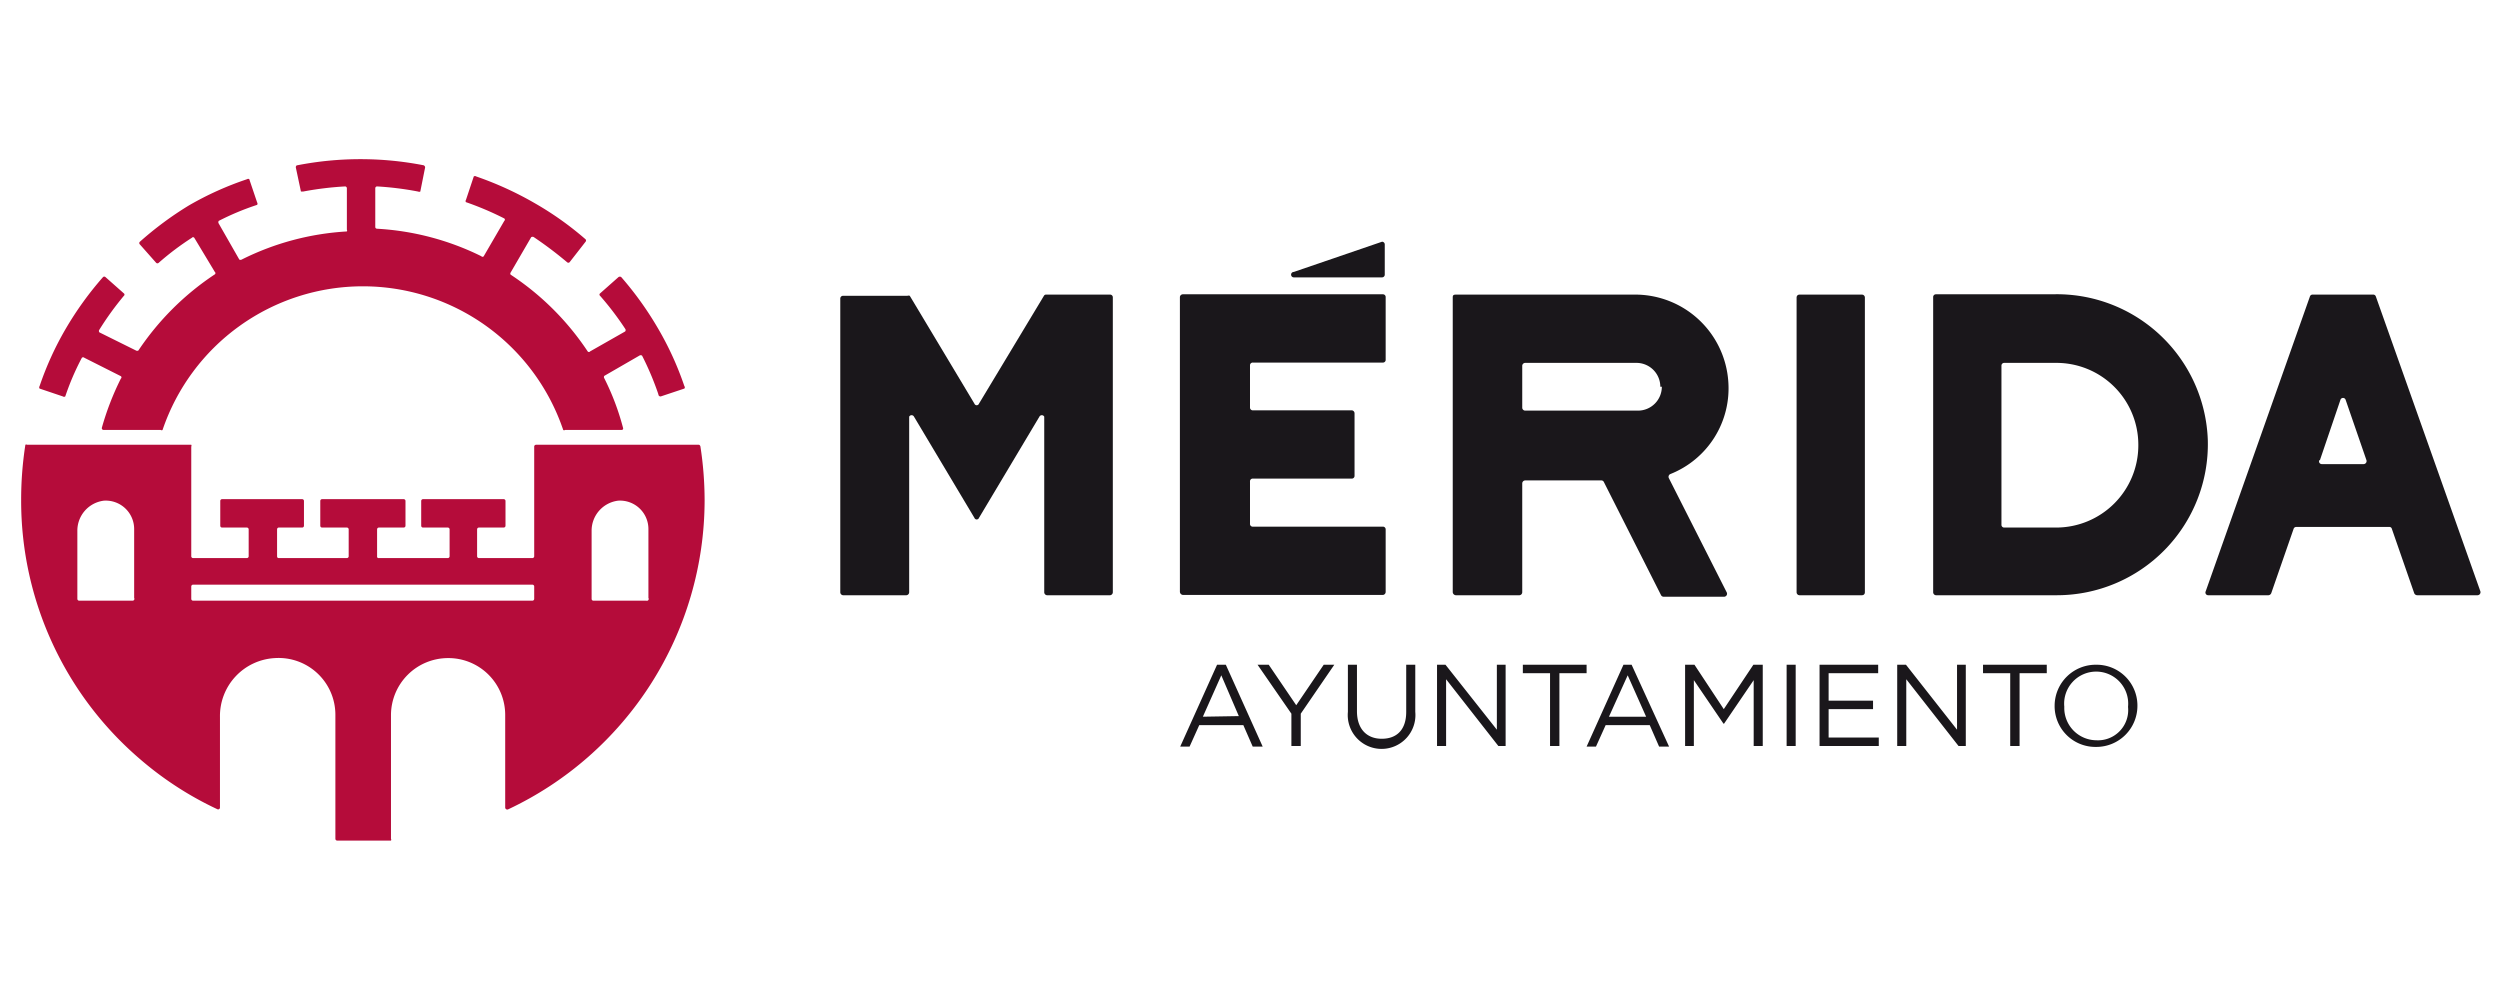 <svg data-name="Capa 1" xmlns="http://www.w3.org/2000/svg" viewBox="0 0 82.74 33.08"><defs><style>.cls-2{fill:#1a171b}</style></defs><path d="m21.87 13.12.78-.26a.06.06 0 0 0 0-.08 10.36 10.36 0 0 0-.86-1.89 11 11 0 0 0-1.23-1.72.08.08 0 0 0-.09 0l-.61.54a.05.05 0 0 0 0 .08 9.79 9.79 0 0 1 .83 1.09.07.07 0 0 1 0 .09l-1.16.66a.05.05 0 0 1-.08 0 9 9 0 0 0-2.55-2.54.06.06 0 0 1 0-.07l.68-1.17a.08.08 0 0 1 .09 0 12.67 12.67 0 0 1 1.1.83.06.06 0 0 0 .08 0l.53-.68a.06.06 0 0 0 0-.08 10.55 10.55 0 0 0-1.69-1.2 11.14 11.14 0 0 0-1.93-.88.07.07 0 0 0-.08 0l-.26.78a.06.06 0 0 0 0 .07 10.08 10.08 0 0 1 1.27.54.05.05 0 0 1 0 .08l-.68 1.17a.05.05 0 0 1-.08 0 8.91 8.91 0 0 0-3.45-.91s-.06 0-.06-.06V6.23a.06.06 0 0 1 .06-.06 10.31 10.31 0 0 1 1.36.17.08.08 0 0 0 .07 0l.16-.8a.08.08 0 0 0-.05-.07 10.89 10.89 0 0 0-4.18 0s-.05 0-.05.07l.17.8h.07a10.56 10.56 0 0 1 1.39-.17.06.06 0 0 1 .06.06V7.6a.06.06 0 0 1 0 .06A8.9 8.9 0 0 0 8 8.59a.08.08 0 0 1-.08 0L7.24 7.4a.08.08 0 0 1 0-.09 8.74 8.74 0 0 1 1.27-.53.07.07 0 0 0 0-.08l-.26-.77a.06.06 0 0 0-.07 0 10.46 10.46 0 0 0-1.93.87A11.22 11.22 0 0 0 4.63 8a.06.06 0 0 0 0 .09l.54.61a.06.06 0 0 0 .08 0 9.05 9.05 0 0 1 1.1-.83.05.05 0 0 1 .08 0L7.11 9a.05.05 0 0 1 0 .08 9.06 9.06 0 0 0-2.53 2.52.08.08 0 0 1-.08 0L3.29 11a.07.07 0 0 1 0-.09 9.79 9.79 0 0 1 .81-1.12.05.05 0 0 0 0-.08l-.61-.54a.06.06 0 0 0-.08 0 11 11 0 0 0-1.24 1.72 10.36 10.36 0 0 0-.86 1.89.07.07 0 0 0 0 .08l.77.26a.07.07 0 0 0 .08 0 8.51 8.51 0 0 1 .55-1.28.06.06 0 0 1 .08 0l1.21.61a.05.05 0 0 1 0 .08 9.17 9.17 0 0 0-.63 1.63.06.06 0 0 0 .06.07h1.89a.05.05 0 0 0 .06 0 7 7 0 0 1 13.26 0 .05.05 0 0 0 .06 0h1.87a.05.05 0 0 0 .05-.07 8.33 8.33 0 0 0-.62-1.64.07.07 0 0 1 0-.08l1.16-.67a.08.08 0 0 1 .09 0 9.62 9.62 0 0 1 .54 1.28.07.07 0 0 0 .08.07Zm1.26 1.6h-5.39a.06.06 0 0 0-.06.06v3.63a.06.06 0 0 1-.06.06h-1.77a.06.06 0 0 1-.06-.06v-.89a.06.06 0 0 1 .06-.06h.82a.06.06 0 0 0 .06-.06v-.82a.06.06 0 0 0-.06-.06H14a.06.06 0 0 0-.06.06v.82a.06.06 0 0 0 .06.06h.82a.06.06 0 0 1 .06.06v.89a.06.06 0 0 1-.06.06h-2.28a.05.05 0 0 1-.06-.06v-.89a.06.06 0 0 1 .06-.06h.82a.06.06 0 0 0 .06-.06v-.82a.06.06 0 0 0-.06-.06h-2.7a.06.06 0 0 0-.06.06v.82a.06.06 0 0 0 .06.06h.82a.06.06 0 0 1 .06.06v.89a.06.06 0 0 1-.06.06H9.22s-.05 0-.05-.06v-.89a.06.06 0 0 1 .05-.06H10a.06.06 0 0 0 .06-.06v-.82a.06.06 0 0 0-.06-.06H7.35a.06.06 0 0 0-.06.06v.82a.06.06 0 0 0 .06.06h.82a.06.06 0 0 1 .06.06v.89a.06.06 0 0 1-.06.06H6.39a.06.06 0 0 1-.06-.06v-3.63a.06.06 0 0 0 0-.06H.9a.06.06 0 0 0-.06 0 11.79 11.79 0 0 0-.14 1.84 11.25 11.25 0 0 0 3.93 8.56 11.13 11.13 0 0 0 2.56 1.66.06.06 0 0 0 .09-.05v-3a1.92 1.92 0 0 1 1.82-1.95 1.88 1.88 0 0 1 2 1.88v4.1a.06.06 0 0 0 .06.06h1.78a.06.06 0 0 0 0-.06v-4.1a1.89 1.89 0 0 1 1.89-1.88 1.88 1.88 0 0 1 1.89 1.88v3.07a.07.07 0 0 0 .09.06 11.32 11.32 0 0 0 6.51-10.23 11.79 11.79 0 0 0-.14-1.79s-.02-.05-.05-.05ZM4.38 19.88H2.62a.06.06 0 0 1-.06-.06v-2.25a1 1 0 0 1 .88-1 .94.94 0 0 1 1 .94v2.28a.06.06 0 0 1-.06.09Zm13.24 0H6.39a.06.06 0 0 1-.06-.06v-.41a.06.06 0 0 1 .06-.06h11.23a.06.06 0 0 1 .06.06v.41a.06.06 0 0 1-.06.06Zm3.77 0h-1.76a.06.06 0 0 1-.05-.06v-2.25a1 1 0 0 1 .88-1 .94.94 0 0 1 1 .94v2.28a.06.06 0 0 1-.07.09Z" style="fill:#b50c3a"/><path class="cls-2" d="m34.55 9.79-2.15 3.57a.08.08 0 0 1-.15 0l-2.14-3.57a.12.12 0 0 0-.08 0H27.9a.09.09 0 0 0-.09.09v9.72a.1.1 0 0 0 .09.1H30a.1.1 0 0 0 .09-.1v-5.81a.09.09 0 0 1 .16 0l2 3.35a.08.08 0 0 0 .15 0l2-3.35a.09.09 0 0 1 .16 0v5.81a.1.1 0 0 0 .09.1h2.09a.1.1 0 0 0 .09-.1V9.84a.09.09 0 0 0-.09-.09h-2.12a.08.08 0 0 0-.07.04Z"/><rect class="cls-2" x="59.46" y="9.75" width="2.26" height="9.95" rx=".09" ry=".09"/><path class="cls-2" d="M67.93 9.74h-3.86a.09.09 0 0 0-.09.09v9.77a.1.1 0 0 0 .09.1h4a5 5 0 0 0 5-5.12 5 5 0 0 0-5.14-4.84Zm2.84 5a2.72 2.72 0 0 1-2.72 2.72h-1.72a.09.09 0 0 1-.09-.1V12.1a.09.09 0 0 1 .09-.09h1.72a2.71 2.71 0 0 1 2.72 2.71ZM80 19.7h2a.1.1 0 0 0 .09-.13l-3.46-9.76a.09.09 0 0 0-.09-.06h-2a.09.09 0 0 0-.09.06L73 19.57a.09.09 0 0 0 .08.13h2a.11.11 0 0 0 .09-.07l.74-2.13a.09.09 0 0 1 .09-.06h3.08a.08.08 0 0 1 .08.06l.74 2.13a.11.11 0 0 0 .1.07Zm-3.22-4.47.68-2a.09.09 0 0 1 .17 0l.69 2a.1.1 0 0 1-.09.13h-1.39a.09.09 0 0 1-.08-.13Zm-19.58-2.6a3.09 3.09 0 0 0-3.08-2.88h-5.9c-.09 0-.14 0-.14.09v9.76a.11.11 0 0 0 .1.1h2.11a.1.1 0 0 0 .09-.1V16a.1.1 0 0 1 .1-.1H53a.09.09 0 0 1 .08.05l1.89 3.74a.1.1 0 0 0 .09.06h2a.1.1 0 0 0 .09-.14l-1.92-3.79a.1.1 0 0 1 .05-.13 3.05 3.05 0 0 0 1.92-3.06Zm-2.2.17a.79.79 0 0 1-.8.79h-3.72a.1.1 0 0 1-.1-.09v-1.4a.1.1 0 0 1 .1-.09h3.67a.79.79 0 0 1 .8.79ZM45.74 8l-2.92 1a.09.09 0 0 0 0 .18h2.92a.09.09 0 0 0 .09-.09v-1a.09.09 0 0 0-.09-.09Zm.03 1.74h-6.62a.1.1 0 0 0-.1.09v9.76a.11.11 0 0 0 .1.1h6.62a.1.1 0 0 0 .09-.1v-2.07a.09.09 0 0 0-.09-.09h-4.3a.09.09 0 0 1-.1-.1v-1.39a.09.09 0 0 1 .1-.1h3.27a.09.09 0 0 0 .09-.09v-2.07a.1.1 0 0 0-.09-.1h-3.27a.09.09 0 0 1-.1-.09v-1.4a.09.09 0 0 1 .1-.09h4.3a.09.09 0 0 0 .09-.1V9.83a.09.09 0 0 0-.09-.09ZM40.28 22l-1.22 2.71h.31l.32-.71h1.46l.31.71h.33L40.57 22Zm-.47 1.72.61-1.37.58 1.35Zm3.09-.38L41.99 22h-.37l1.12 1.62v1.07h.31v-1.07L44.16 22h-.35l-.91 1.34zm3.64.22c0 .59-.31.89-.81.89s-.82-.33-.82-.91V22h-.3v1.56a1.12 1.12 0 1 0 2.23 0V22h-.3Zm3 .59L47.84 22h-.28v2.69h.3v-2.21l1.73 2.21h.24V22h-.29v2.15zM52.51 22H50.4v.28h.9v2.41h.31v-2.41h.9V22zm1.22 0-1.22 2.71h.31l.32-.71h1.46l.31.71h.33L54 22Zm-.48 1.72.62-1.37.61 1.37Zm3.8-.25L56.08 22h-.31v2.69h.29v-2.18l.98 1.44h.02l.98-1.44v2.18h.3V22h-.31l-.98 1.47zM59.13 22h.3v2.69h-.3zm1.39 1.47h1.47v-.28h-1.47v-.91h1.64V22h-1.94v2.69h1.96v-.28h-1.66v-.94zm4.25.68L63.08 22h-.29v2.69h.3v-2.21l1.73 2.21h.24V22h-.29v2.15zm.86-1.87h.9v2.41h.31v-2.41h.9V22h-2.11v.28zm3.75-.28A1.36 1.36 0 0 0 68 23.34a1.35 1.35 0 0 0 1.37 1.38 1.36 1.36 0 0 0 1.37-1.39A1.35 1.35 0 0 0 69.38 22Zm1.05 1.4a1 1 0 0 1-1.05 1.1 1.07 1.07 0 0 1-1.06-1.11 1.06 1.06 0 1 1 2.11 0Z"/></svg>